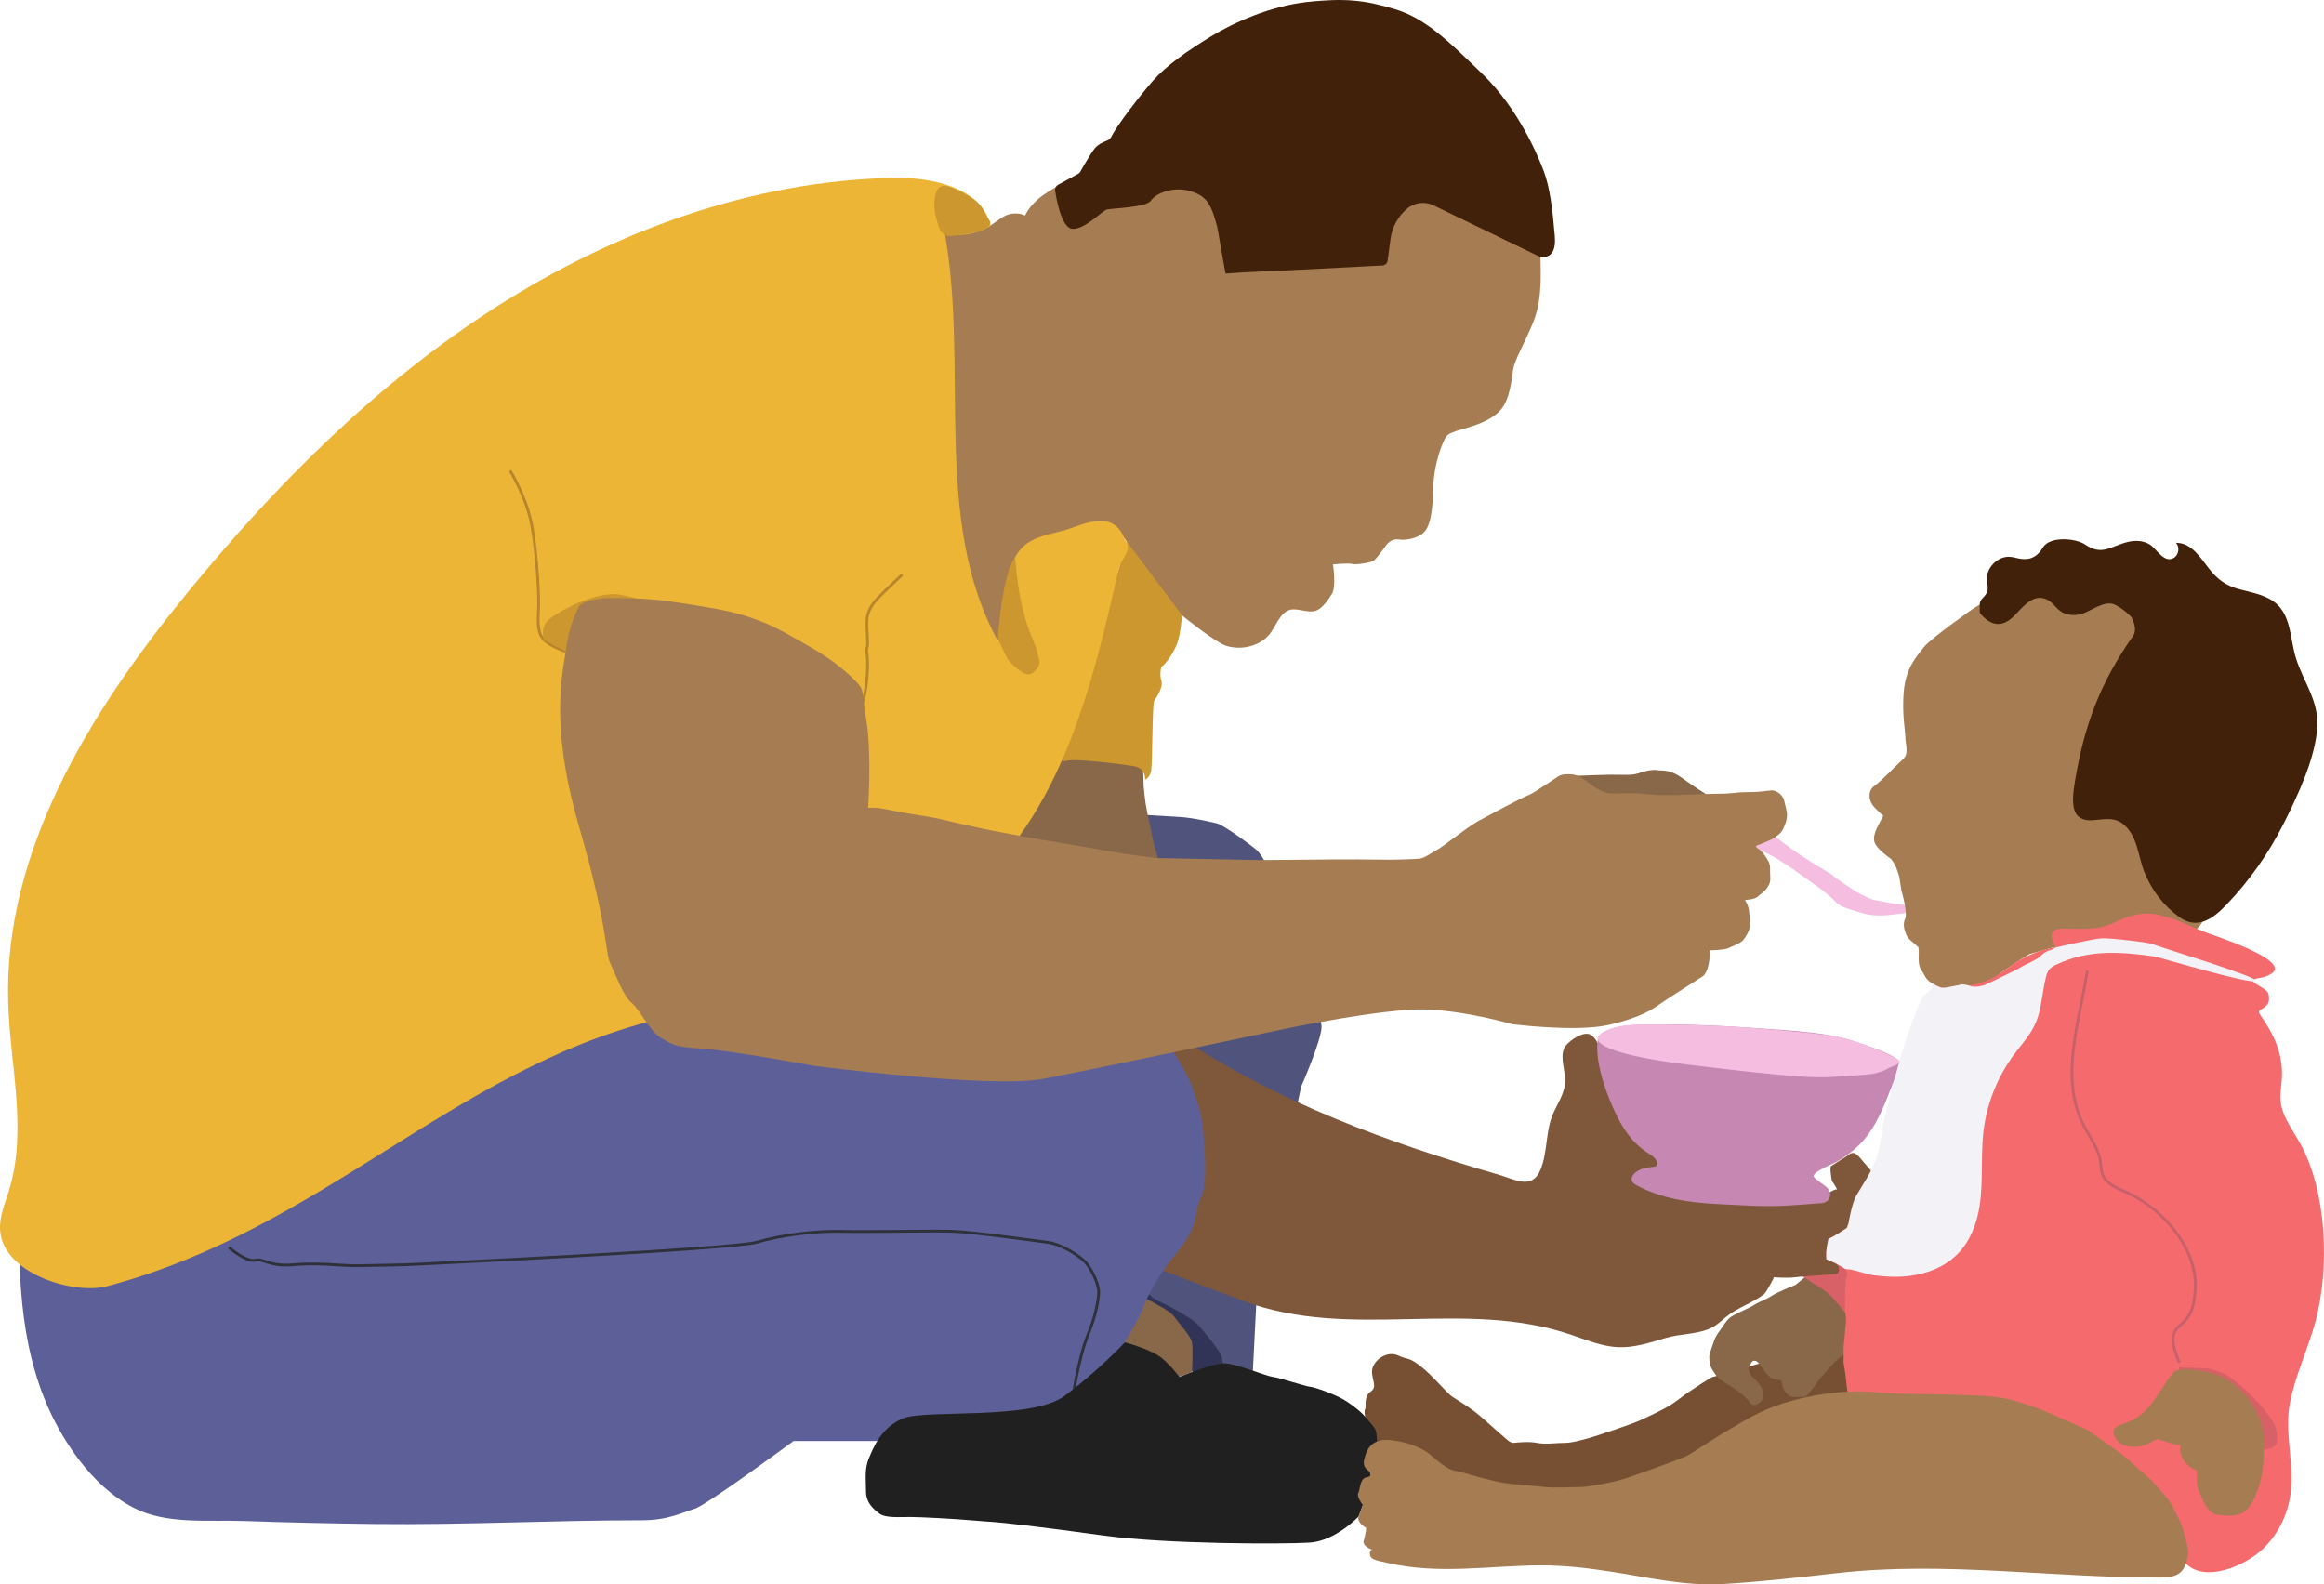 <?xml version="1.0" encoding="UTF-8"?>
<svg id="Layer_2" data-name="Layer 2" xmlns="http://www.w3.org/2000/svg" viewBox="0 0 1173.456 800">
  <defs>
    <style>
      .feedingChild-1 {
        stroke: #c6606a;
      }

      .feedingChild-1, .feedingChild-2, .feedingChild-3 {
        fill: none;
        stroke-linecap: round;
        stroke-miterlimit: 10;
        stroke-width: 1.407px;
      }

      .feedingChild-2 {
        stroke: #2e313a;
      }

      .feedingChild-3 {
        stroke: #b7852c;
      }

      .feedingChild-4 {
        fill: #f56b6d;
      }

      .feedingChild-4, .feedingChild-5, .feedingChild-6, .feedingChild-7, .feedingChild-8, .feedingChild-9, .feedingChild-10, .feedingChild-11, .feedingChild-12, .feedingChild-13, .feedingChild-14, .feedingChild-15, .feedingChild-16, .feedingChild-17, .feedingChild-18, .feedingChild-19 {
        stroke-width: 0px;
      }

      .feedingChild-5 {
        fill: #f2f2f7;
      }

      .feedingChild-6 {
        fill: #5d5f99;
      }

      .feedingChild-7 {
        fill: #775033;
      }

      .feedingChild-8 {
        fill: #50537c;
      }

      .feedingChild-9 {
        fill: #896749;
      }

      .feedingChild-10 {
        fill: #313456;
      }

      .feedingChild-11 {
        fill: #42210b;
      }

      .feedingChild-12 {
        fill: #212020;
      }

      .feedingChild-13 {
        fill: #cc972e;
      }

      .feedingChild-14 {
        fill: #c687b3;
      }

      .feedingChild-15 {
        fill: #d86167;
      }

      .feedingChild-16 {
        fill: #a67c52;
      }

      .feedingChild-17 {
        fill: #7f583b;
      }

      .feedingChild-18 {
        fill: #edb535;
      }

      .feedingChild-19 {
        fill: #f5bee1;
      }
    </style>
  </defs>
  <g id="drawing">
    <g>
      <path class="feedingChild-7" d="m689.3,715.368s-.688-2.82,0-3.852-.963-6.374,2.958-8.965c3.921-2.591-1.032-7.75,1.032-12.496s8.048-7.841,12.794-5.572c4.746,2.27,4.746.413,10.937,5.159,6.191,4.746,13.413,13.619,16.096,15.477,2.683,1.857,8.873,5.228,14.651,10.249,5.778,5.021,10.73,9.561,11.556,10.18s3.13,3.171,4.867,3.03,7.308-.879,11.848.006c4.54.885,10.111-.059,13.826,0,3.714.059,9.286-1.591,12.381-2.417,3.095-.825,21.461-7.016,25.175-8.667,3.714-1.651,11.969-5.572,15.064-7.429s6.191-4.333,8.461-5.984c2.27-1.651,5.984-3.921,7.429-4.952,1.444-1.032,5.984-3.714,5.984-3.714l61.287-17.612,21.461-4.468,19.397,22.08-7.508,27.032-185.433,39.826-60.255-17.746-22.493-20.842-1.513-8.323Z"/>
      <path class="feedingChild-9" d="m906.682,648.739s-9.59,3.85-12.156,5.605-6.213,2.972-7.699,3.917c-1.486.945-2.701,1.621-4.998,2.701-2.296,1.081-6.62,3.01-8.347,4.393-1.727,1.382-3.81,4.657-4.62,5.873s-2.431,2.972-3.377,5.808c-.945,2.836-2.431,6.618-2.431,8.239s.405,4.457,1.216,5.808c.81,1.351,2.431,4.187,4.187,5.403,1.756,1.216,4.187,2.836,4.998,3.242.81.405,3.647,2.386,4.457,2.949s4.457,3.67,4.93,4.48,1.688,2.972,3.714,2.161c2.026-.81,3.377-2.161,3.377-3.242s.27-4.052-.405-5.268-1.486-2.161-2.701-3.647c-1.216-1.486-1.816-1.486-2.731-2.836-.916-1.351-1.186-3.646-1.253-3.579s1.688-3.445,2.364-3.58,1.621-.27,2.972,1.351c1.351,1.621,2.566,3.782,3.782,4.998,1.216,1.216,2.341,2.701,4.075,2.972,1.733.27,3.219.405,3.219.405,0,0,.27.54.81,2.836.54,2.296,1.756,3.782,2.566,4.322.81.54,1.216,1.621,4.863,1.351s4.187.27,5.403-1.351c1.216-1.621,2.026-2.566,2.972-3.647.945-1.081,1.891-2.972,3.242-4.457s2.431-2.701,3.242-3.647c.81-.945,1.351-1.756,2.836-3.242,1.486-1.486.675-1.081,3.647-3.377,2.972-2.296,6.754-5.174,6.754-5.174l2.026-21.164-7.429-11.076-13.237-7.902-10.265,8.374Z"/>
      <path class="feedingChild-15" d="m930.906,661.991s-5.572-7.429-9.286-10.111c-3.714-2.683-6.087-3.818-8.254-5.262s-3.818-2.579-4.643-2.992-6.294-4.437-6.294-4.437l12.691-13.929,14.238-9.905,14.651,1.754v17.85l-8.873,26.104s-1.473,4.391-4.23.929Z"/>
      <polygon class="feedingChild-10" points="581.273 639.086 572.159 661.991 610.335 700.992 625.399 677.808 608.563 651.261 581.273 639.086"/>
      <path class="feedingChild-19" d="m889.945,417.255s10.73,8.873,19.397,14.651c8.667,5.778,15.683,9.418,16.302,10.281s11.143,7.879,11.969,8.291c.825.413,6.603,3.714,9.492,4.127,2.889.413,10.524,2.064,11.349,2.064s11.969,1.032,11.969,1.032h2.683s-2.476,2.27-10.73,3.302c-8.254,1.032-14.858,2.27-22.286,0-7.429-2.27-10.73-2.889-13.619-5.984-2.889-3.095-8.461-7.222-11.762-9.492-3.302-2.27-8.461-5.984-9.286-6.603-.825-.619-8.873-5.778-8.873-5.778,0,0-4.54-2.476-8.254-4.23-3.714-1.754-7.635-5.262-7.016-7.532.619-2.27,8.667-4.127,8.667-4.127Z"/>
      <path class="feedingChild-9" d="m571.334,652.292s18.334,8.254,21.239,12.175c2.905,3.921,8.682,10.173,9.301,13.341.619,3.167,0,15.002,0,15.002l-10.524,3.849-13.826-10.524-17.127-13.413,10.937-20.429Z"/>
      <path class="feedingChild-8" d="m632.613,692.14l1.866-36.753,22.493-106.685s10.111-22.905,10.318-30.128c.206-7.222-22.905-81.716-33.223-89.764-10.318-8.048-17.746-12.588-19.397-13-1.651-.413-11.969-2.889-18.985-3.302s-16.124-.95-16.124-.95l-10.62,1.156,1.569,134.749,6.603,100.495s.825,5.778,8.461,9.286,17.54,9.492,19.604,11.969c2.064,2.476,5.159,6.046,7.016,8.595,1.857,2.548,4.178,5.207,4.746,7.914.568,2.706,1.177,7.429,1.177,7.429l13.062,3.508,1.436-4.518Z"/>
      <path class="feedingChild-17" d="m596.853,524.421c49.339,32.512,103.915,52.488,160.296,68.866,7.789,2.262,16.345,7.563,20.594-2.447,3.895-9.176,2.469-19.729,6.614-28.86,2.923-6.438,6.518-11.053,5.841-18.449-.416-4.541-2.894-11.934.628-15.808,2.751-3.027,8.804-7.154,12.381-5.228s7.154,12.106,7.154,12.106l21.736,30.816,41.821,21.736,49.25,15.408s3.027-2.201,4.127-1.926-2.476-4.127-2.476-4.952-1.101-6.328-.275-6.878c.825-.55,8.254-5.228,8.254-5.228,0,0,1.651-1.651,3.302-1.376s4.952,4.677,4.952,4.677l6.053,6.878s0,2.476-3.302,7.429c-3.302,4.952-5.503,7.704-5.503,7.704,0,0-.55,4.677-1.376,6.878-.825,2.201-.825,6.053-2.751,8.804-1.926,2.751-3.852,5.503-5.778,6.328-1.926.825-4.952,2.476-4.677,3.852.275,1.376,4.402,4.333,4.402,4.333,0,0,1.376,3.921-1.101,4.196s-16.508,1.101-20.635,1.651c-4.121.549-10.709.002-10.73,0,.275.023-3.861,7.658-4.876,8.469-5.745,4.587-13.445,6.75-19.332,11.648-2.201,1.832-4.313,3.824-6.842,5.166-6.865,3.643-15.793,3.116-23.236,5.29-7.961,2.325-15.973,5.094-24.389,4.73-8.084-.35-15.727-3.54-23.381-6.164-54.353-18.636-111.234,3.063-165.38-17.033-39.889-14.805-46.946-17.953-46.946-17.953l7.876-117.084s7.704,2.419,7.704,2.419Z"/>
      <path class="feedingChild-14" d="m806.991,523.527s3.095-5.365,18.984-5.984c24.597-.958,49.706.752,74.234,2.55,9.798.718,19.616,1.629,29.197,3.796,3.24.733,33.183,9.432,30.08,14.082-.825,1.238-2.27,5.365-3.714,9.08-4.214,10.837-8.297,22.145-16.582,30.64-3.116,3.195-6.725,5.856-10.513,8.198-3.603,2.228-8.664,3.703-11.854,6.392-2.304,1.942-.401,2.492,1.878,4.425,1.403,1.19,4.175,2.692,4.964,4.422.805,1.764.488,4.092-1.028,5.301-1.711,1.365-4.138,1.12-6.182,1.318-4.705.455-9.428.707-14.144,1.003-11.449.719-23.349-.227-34.794-.764-14.205-.666-28.745-2.709-41.396-9.607-4.715-2.571-1.12-6.624,2.472-7.979,1.894-.715,3.926-.972,5.942-1.161.605-.057,1.242-.119,1.742-.471,1.34-.953.005-3.082-.766-3.955-.987-1.116-2.308-1.867-3.561-2.673-9.6-6.177-14.894-16.27-19.086-26.559-3.689-9.052-7.8-22.186-5.871-32.056Z"/>
      <path class="feedingChild-19" d="m806.991,523.527s-6.947,7.773,46.842,14.238c53.79,6.466,62.869,6.603,72.774,5.915,9.905-.688,17.746-.963,20.498-1.788,2.751-.825,4.402-1.238,6.053-2.339s8.832-2.491,4.427-4.96c-4.404-2.469-19.928-9.793-32.616-11.618-12.688-1.825-43.091-4.294-53.54-4.787-10.449-.493-32.869-.946-36.309-.884s-17.548-.583-23.838,3.095-4.291,3.127-4.291,3.127Z"/>
      <path class="feedingChild-16" d="m961.688,464.579s-.825,2.064,0,4.952c.825,2.889,1.651,4.265,3.714,5.915,2.064,1.651,2.751,2.476,2.751,2.476,0,0,.825-.55.688,3.714-.138,4.265,0,6.328,1.376,8.254,1.376,1.926,1.926,4.402,4.677,6.191,2.751,1.788,5.365,3.302,9.08,2.614s5.64-1.376,6.053-1.513,1.651-.138,3.99.413c2.339.55,11.418-2.201,14.582-4.952,3.164-2.751,15.545-10.699,16.233-10.921.688-.222,11.006-3.111,11.006-3.111l49.25-4.402h19.397l6.466-7.016,10.18-15.545s29.715-37.832,30.54-49.663c.825-11.831,1.788-62.181-1.238-66.721-3.027-4.54-15.133-23.387-18.297-25.45-3.164-2.064-8.667-7.704-22.286-11.006-13.619-3.302-28.064-3.852-40.033-3.99s-33.98-.413-39.62,0-14.307.688-18.572,3.164-15.545,9.492-15.545,9.492c0,0-21.186,14.858-24.625,19.26-3.439,4.402-8.988,10.18-10.134,21.874-1.146,11.693.917,21.736.78,24.075s2.009,7.841-1.128,10.593c-3.137,2.751-10.978,11.095-14.418,13.458-3.439,2.363-3.439,7.453,0,11.03,3.439,3.577,4.402,4.127,4.402,4.127,0,0-1.788,3.164-2.339,4.402-.55,1.238-3.302,5.64-2.064,9.08s7.154,7.566,7.979,8.117,2.339,3.164,2.889,4.54,1.513,3.99,1.651,5.09c.138,1.101.963,6.328.963,6.328,0,0,3.714,12.519,1.651,15.133Z"/>
      <path class="feedingChild-11" d="m1003.217,291.24c-.146,1.128-.101,2.279.171,3.421,1.586,6.65-3.821,6.543-3.755,10.613.024,1.513-0,4.127 0,4.127,4.859,5.994,10.54,8.142,16.921,2.005,4.562-4.387,9.905-12.418,17.377-8.488,2.64,1.388,4.245,4.193,6.714,5.866,2.918,1.977,6.766,2.146,10.179,1.263,4.804-1.243,11.585-7.17,16.93-4.774,3.99,1.788,8.392,6.053,8.529,6.466.138.413,3.3,5.776.682,9.5-16.322,23.218-24.584,44.84-29.231,73.109-.756,4.599-2.425,14.04,1.581,17.796,5.589,5.221,15.299-1.865,22.468,3.748,7.63,5.974,7.624,16.02,10.912,24.311,3.56,8.979,9.597,17.011,17.513,22.746,8.943,6.478,16.572,1.582,23.693-5.817,11.686-12.141,21.508-26.063,29.094-41.108,7.076-14.034,16.295-33.422,17.083-49.305.638-12.863-6.852-22.299-10.63-33.878-3.034-9.302-2.403-20.498-9.359-27.378-4.979-4.924-12.414-6.08-19.182-7.876-6.994-1.856-11.03-4.857-15.405-10.319-4.437-5.54-8.66-13.143-16.826-13.215,2.081,2.175,1.449,6.28-1.19,7.728-4.838,2.655-8.456-4.526-11.823-6.735-3.271-2.147-7.524-2.336-11.322-1.393-8.913,2.213-12.811,7.22-21.749,1.156-4.29-2.911-17.45-4.283-21.018,1.574-2.522,4.14-5.631,6.483-11.03,5.823-1.821-.222-3.577-.854-5.403-1.033-5.771-.563-11.199,4.459-11.924,10.066Z"/>
      <path class="feedingChild-4" d="m1037.802,478.283c.07-.012.139-.024.209-.035-1.576-2.418-3.107-5.79-1.168-7.928,1.246-1.373,3.339-1.454,5.193-1.435,8.349.085,16.903.933,24.715-2.68,8.455-3.911,14.737-6.273,24.337-4.001,8.28,1.96,15.869,6.068,23.844,9.033,3.409,1.267,42.518,13.925,31.924,20.444-1.788,1.101-3.302,1.651-5.503,2.064-2.201.413-3.99.688-3.577,1.788.413,1.101,1.513,1.238,3.302,2.476,1.788,1.238,3.852,2.201,4.265,3.714s.55,3.852-.138,4.952c-.688,1.101-2.339,2.476-3.302,2.889-.962.412-1.923,1.099-.556,3.018,6.693,9.4,11.443,19.63,10.841,31.402-.285,5.563-1.592,10.271.056,15.813,1.884,6.336,6.001,11.872,9.175,17.591,13.595,24.493,14.869,62.837,7.839,89.467-3.669,13.896-10.323,27.531-13.022,41.576-2.872,14.943,2.191,30.142.416,45.168-1.338,11.326-6.771,22.217-15.383,29.694-8.528,7.404-27.358,15.781-37.278,6.499-.882-.825-5.284-6.603-5.284-6.603l-45.26-54.994-33.567-12.415-45.948-7.704-40.721-2.889s-.825-5.228-1.101-8.529-1.238-7.979-1.238-8.804v-7.884s1.238-11.376,1.238-13.714-.55-4.54-.55-4.54c0,0,0-15.958.55-16.233s1.238-2.889-.275-4.677c-1.513-1.788-9.63-4.952-9.63-4.952,0,0-.55-8.804,1.651-10.318,2.201-1.513,7.841-4.677,8.667-5.503s4.127-15.133,4.127-15.133c0,0,3.71-6.321,3.714-6.328,1.74-2.965,4.401-5.339,5.988-8.457,2.438-4.79,2.918-10.458,4.041-15.646,2.088-9.644,4.848-19.111,7.412-28.635,1.205-4.359,2.433-8.711,3.683-13.058.899-3.127,3.084-7.697,3.084-10.876,2.648-8.684,8.054-16.534,12.053-24.71,6.601,4.355,22.516.164,29.033-3.118,4.315-2.173,8.03-5.352,12.088-7.974,6.067-3.922,12.935-6.597,20.056-7.815Z"/>
      <path class="feedingChild-6" d="m607.446,570.37c-.825-9.699-3.921-16.508-4.746-19.604-.826-3.095-5.159-11.349-5.159-11.349l-6.397-10.524-217.153-17.128-112.257,5.778-123.537,60.531s-64.107,58.605-66.308,60.255c-.123.092-.298.212-.508.35l-25.007-7.388-1.173-3.417-9.499.264-23.243-6.867s-2.751,7.979-2.751,7.979c.419,39.008,6.048,76.075,30.183,107.858,7.472,9.839,16.636,18.593,27.617,24.257,16.452,8.485,37.464,6.021,55.67,6.647,21.941.754,43.891,1.259,65.843,1.514,45.137.525,90.261-1.882,135.309-1.882,13.207,0,20.635-4.127,26.413-5.778,5.778-1.651,49.938-34.222,49.938-34.222h42.509s7.222-.239,9.492-.032c2.27.206,14.032-.619,19.604-1.032,5.572-.413,16.715-1.651,22.08-2.477,5.365-.825,17.746-3.508,22.08-4.539,4.333-1.032,13.826-4.333,17.127-6.397,3.302-2.063,8.667-5.778,12.381-8.46,3.714-2.683,13.207-2.476,13.207-2.476,0,0,.206-11.556,1.032-11.969.825-.412,14.857-23.73,17.127-30.127,2.27-6.397,7.842-16.715,18.159-29.303,10.318-12.587,7.429-19.603,10.937-26.207,3.508-6.603,1.857-24.556,1.031-34.254Z"/>
      <path class="feedingChild-9" d="m576.906,377.428l.55,19.604s.688,7.841,1.651,12.381c.963,4.54,3.439,16.371,3.439,16.371l1.651,6.053,1.651,5.228-68.234-3.164-19.26-42.647,39.62-23.387,37.334,9.169,1.598.392Z"/>
      <path class="feedingChild-13" d="m597.128,303.485s0,16.054-3.577,23.435c-3.577,7.381-7.154,9.857-7.154,9.857,0,0-1.101,3.577,0,6.878,1.101,3.302-2.476,8.529-3.577,10.18-1.101,1.651-.825,32.466-1.651,35.768-.825,3.302-3.027,4.127-3.027,4.127,0,0,.825-5.778-5.778-6.878-6.603-1.101-29.165-3.852-33.567-2.751-4.402,1.101-3.164-2.889-3.164-2.889,0,0,35.355-112.119,36.731-119.823,1.376-7.704,31.366,20.635,31.366,20.635l-6.603,21.461Z"/>
      <path class="feedingChild-16" d="m563.217,265.791s-2.201,3.302-5.782,3.302c-9.07,0-18.193-.103-27.197,1.198-4.572.661-9.213,2.165-12.502,5.408-3.53,3.481-5.056,8.506-5.86,13.399-1.518,9.243-1.409,25.837-6.988,33.647-1.376,1.926-20.911-3.302-20.911-3.302l-15.133-65.483,4.677-89.695s-.275-30.265-.275-30.266c-2.56-4.571-5.117-9.143-7.684-13.709,10.392-3.673,22.32-.19,32.191-5.094,3.245-1.612,5.969-4.111,9.119-5.903,3.15-1.792,7.441-2.062,10.702-.482,4.048-8.232,12.674-13.053,20.939-17.033,2.357-1.135,4.772-2.274,6.659-4.086,3.879-3.724,4.971-9.737,9.037-13.257,1.665-1.442,3.722-2.36,5.449-3.727,1.869-1.48,3.294-3.436,4.693-5.366,11.517-15.882,22.354-31.076,39.311-41.674,26.413-16.508,48.789-24.212,71.581-23.112,22.792,1.101,46.729,11.831,65.714,31.366,18.985,19.535,26.413,32.466,29.165,37.694,2.751,5.228,9.63,19.535,10.455,29.165.825,9.63,2.476,23.662,1.651,27.789s-4.402,2.751-4.402,2.751c0,0,.275,12.381,0,14.582s0,9.905-3.852,19.26c-3.852,9.355-9.08,18.434-9.905,23.112-.825,4.677-1.376,14.582-6.053,20.36-4.677,5.778-14.582,8.529-16.233,9.08-1.651.55-8.529,2.201-10.73,3.852-2.201,1.651-7.154,14.307-7.429,27.514-.275,13.207-1.926,19.26-4.952,22.011-3.027,2.751-8.804,3.852-12.381,3.302-3.577-.55-5.778,1.926-6.878,3.577-1.101,1.651-4.677,6.328-5.778,7.154s-8.529,2.201-10.73,1.651c-2.201-.55-9.836.206-9.836.206,0,0,1.651,11.143-.413,14.651-2.064,3.508-5.159,7.635-8.054,8.669-4.308,1.528-9.427-1.553-13.491-.316-4.927,1.5-7.167,8.897-10.286,12.519-5.111,5.934-14.454,7.996-21.821,5.541-5.572-1.857-21.874-15.064-21.874-15.064l-33.911-45.192Z"/>
      <path class="feedingChild-18" d="m499.76,112.326c-5.708-17.984-29.676-22.902-48.982-22.493-71.227,1.508-140.679,26.962-200.652,65.416-59.973,38.455-111.017,89.519-156.052,144.722C45.595,359.397,1.848,429.627,4.138,506.285c.95,31.792,9.783,64.413.409,94.806-2.063,6.691-5.022,13.39-4.482,20.39,1.687,21.705,37.27,32.421,53.956,27.994,108.221-28.712,174.015-108.635,277.082-134.514,30.625-7.689,60.783-17.24,90.251-28.581,23.836-9.173,47.567-19.727,67.219-36.039,46.776-38.824,62.711-102.621,76-161.94,1.713-7.647,7.787-9.988,3.232-16.364-6.087-16.058-22.611-6.157-31.283-4.017-11.555,2.851-19.911,4.309-24.866,15.13-4.955,10.821-6.86,28.907-7.657,40.782-33.612-61.309-14.63-137.35-26.944-206.175,7.81,1.909,16.376.489,23.153-3.837-.134-.542-.284-1.073-.449-1.594Z"/>
      <path class="feedingChild-9" d="m786.906,392.004s14.651-.475,22.905-.75,13.895.55,17.609-.825c3.714-1.376,7.291-1.926,9.63-1.513,2.339.413,5.915-.688,12.381,3.99,6.466,4.677,10.73,7.291,10.73,7.291l8.392,6.053-14.995,5.309-31.779,6.797-34.873-26.351Z"/>
      <path class="feedingChild-11" d="m532.746,95.837c0,.134.009.262.027.394.285,2.048,2.83,19.076,8.777,19.334,6.328.275,14.858-9.08,17.334-9.767,2.476-.688,20.085-.963,22.286-4.54,2.201-3.577,13.207-8.804,24.213-3.026,5.768,3.029,7.387,9.862,9.045,15.619.636,2.209,4.171,24.291,4.45,24.291,10.604-.867,21.404-1.117,32.063-1.666,14.405-.741,28.81-1.483,43.216-2.224l3.454-.178c1.512.113,2.85-.974,3.05-2.477l1.447-10.899c.788-5.939,3.74-11.379,8.289-15.277,3.73-3.197,9-3.879,13.422-1.739l52.975,25.641s9.407,3.617,8.267-10.061c-1.14-13.678-2.477-24.572-5.521-32.698-3.044-8.126-12.821-31.549-30.923-49.125-18.102-17.576-29.134-28.266-44.445-32.869-15.311-4.603-25.29-5.599-44.018-3.568s-37.236,10.361-48.937,17.538c-11.701,7.176-22.432,14.648-29.137,22.314-6.286,7.186-18.269,22.551-21.103,28.525-.326.687-.921,1.201-1.635,1.461-1.652.599-4.618,1.868-6.28,3.745-2.006,2.265-6.252,9.739-7.563,12.08-.262.468-.647.846-1.117,1.104l-10.148,5.561c-.917.502-1.486,1.464-1.486,2.509Z"/>
      <path class="feedingChild-15" d="m1100.22,690.365s10.111.413,12.897.516,7.222,1.651,8.151,1.96,3.508,1.754,4.333,2.27,4.23,3.198,4.952,3.818c.722.619,3.714,3.198,4.746,4.23,1.032,1.032,4.437,4.437,5.572,5.675,1.135,1.238,5.262,6.5,5.572,7.119s1.96,2.683,2.27,3.921,1.238,4.54,1.135,5.675.103,3.508-.929,4.333-1.238,1.238-3.198,1.651c-1.96.413-2.683.619-3.921.413s-7.841-4.333-7.841-4.333l-2.579-11.349-16.405-18.159-14.754-5.468v-2.27Z"/>
      <path class="feedingChild-16" d="m1097.744,692.531c-4.571,5.366-7.565,11.658-12.065,17.067-3.164,3.803-7.121,7.081-11.796,8.7-3.143,1.089-8.499,2.373-6.267,6.838,1.257,2.513,2.848,4.088,5.626,4.872,4.224,1.192,8.923.584,12.705-1.642,1.024-.603,2.018-1.333,3.186-1.558,1.514-.292,11.482,4.282,11.912,2.454-1.316,5.602,2.354,10.964,7.624,12.944.213.08.444.167.564.36.107.172.101.389.091.592-.156,3.15-.397,6.295.827,9.292,1.666,4.079,4.094,11.429,9.053,12.304,4.619.815,11.511,1.342,15.117-2.31,6.551-6.636,9.211-21.971,8.615-30.913-.206-3.095.516-4.745.155-7.221-2.177-14.945-14.498-29.503-29.87-31.78-5.572-.825-10.73-2.064-15.477,0Z"/>
      <path class="feedingChild-3" d="m257.882,238.139s8.254,13.619,10.73,27.651,3.714,35.08,3.302,42.096c-.413,7.016-.413,11.969,2.889,15.27,3.302,3.302,10.851,5.856,10.851,5.856l90.262,22.208,57.366,10.633s3.714-8.569,4.54-20.125c.825-11.556-.825-12.746,0-14.833.825-2.088-.762-11.993.238-16.12s3.476-7.114,7.19-10.779c3.714-3.666,9.905-9.443,9.905-9.443"/>
      <path class="feedingChild-13" d="m285.654,329.014l-10.851-5.856s-2.889-6.603,3.302-11.143c6.191-4.54,20.635-12.066,32.191-12.017,11.556.049,55.303,19.033,55.303,19.033l-79.945,9.983Z"/>
      <path class="feedingChild-16" d="m292.137,306.649s-4.952,9.54-6.191,20.247c-1.238,10.706-9.08,36.707,6.191,89.534,15.27,52.827,13.207,63.97,16.096,70.16,2.889,6.191,6.603,16.508,10.73,19.81,4.127,3.302,9.08,14.445,14.858,17.746,5.778,3.302,6.603,4.54,20.635,5.365,14.032.825,56.541,8.667,56.541,8.667,0,0,89.145,11.556,115.558,6.603,26.413-4.952,123.813-25.588,123.813-25.588,0,0,47.874-9.905,68.51-9.492s44.573,7.429,44.573,7.429c0,0,32.191,4.127,48.7.413,16.508-3.714,22.699-8.254,25.588-10.318,2.889-2.064,22.286-14.445,22.286-14.445,0,0,2.889-2.064,3.302-10.73v-2.167s7.119-.206,8.77-.929,6.707-2.579,8.151-4.333c1.444-1.754,3.405-5.056,3.405-7.635s-.413-5.572-.516-7.016-1.032-4.024-1.444-4.437c-.413-.413-.516-1.135-.516-1.135,0,0,4.54-.103,6.191-1.548s4.127-3.198,4.746-4.333,1.341-1.754,1.651-3.405-.103-4.127,0-5.675-.103-3.302-.825-4.54c-.722-1.238-2.889-4.952-4.643-5.984-1.754-1.032-1.754-1.754-1.754-1.754,0,0,7.222-2.683,8.976-3.921,1.754-1.238,3.714-2.27,4.849-4.746s2.683-5.675,1.548-9.905-.825-5.262-2.579-7.119c-1.754-1.857-3.714-2.476-4.952-2.373s-6.5.825-8.976.825-6.087.103-7.222.206-5.881.619-8.151.619-9.492.206-9.492.206c0,0-9.286.31-11.04.413s-11.246.413-16.508-.206c-5.262-.619-8.151-.619-10.937-.619s-4.54.206-8.873.103-9.905-4.54-11.865-5.984-4.54-3.405-7.429-3.611-4.54-.206-6.191.516c-1.651.722-13.104,8.976-15.889,9.905-2.786.929-21.048,10.73-25.897,13.413-4.849,2.683-17.953,13.104-20.12,14.135-2.167,1.032-6.294,4.23-8.873,4.54-2.579.31-13.723.619-17.643.516-3.921-.103-21.461-.206-27.239-.103s-36.628.31-36.628.31l-51.382-1.032s-15.786-1.857-23.834-3.405c-8.048-1.548-33.945-5.778-33.945-5.778,0,0-24.143-4.333-27.858-5.159-3.714-.825-18.159-3.921-22.905-5.159-4.746-1.238-18.366-3.095-21.254-3.714-2.889-.619-9.905-2.167-12.897-2.167h-2.992s1.857-27.239-.825-43.644c-2.683-16.405-1.341-15.477-4.024-18.675s-8.77-8.667-15.477-13.31c-6.707-4.643-22.389-13.31-27.342-15.683-4.952-2.373-14.858-6.603-28.786-9.08-13.929-2.476-24.969-4.024-27.548-4.333-2.579-.31-11.556-1.032-16.199-1.032s-11.04-.31-13.516,0-10.937,1.158-12.484,4.54Z"/>
      <path class="feedingChild-2" d="m116.02,630.248s8.419,7.126,12.822,6.09c4.402-1.036,7.154,3.366,19.26,2.266,12.106-1.101,24.212.413,29.165.481s28.064-.481,28.064-.481c0,0,164.533-7.75,176.639-11.304,12.106-3.554,29.165-5.851,42.922-5.528,13.757.323,45.673-.384,56.128-.03,10.455.353,41.271,4.71,47.874,5.558,6.603.848,14.307,5.671,18.159,9.038,3.852,3.366,7.704,12.033,7.704,15.954s-1.651,12.142-4.402,19.037c-2.751,6.895-3.779,10.082-6.053,20.073-2.274,9.991-4.402,26.408-4.402,26.408"/>
      <path class="feedingChild-12" d="m567.998,677.808s12.897,3.443,18.125,7.57c5.228,4.127,9.355,9.905,9.355,9.905,0,0,17.334-7.154,23.112-6.878,5.778.275,21.186,6.603,24.212,6.878s15.958,4.677,18.709,4.952c2.751.275,11.556,3.577,15.683,5.778,4.127,2.201,9.905,6.603,12.106,9.355,2.201,2.751,4.952,5.228,5.503,7.429.55,2.201,1.376,15.958,1.376,15.958l-10.18,26.964s-11.556,12.381-24.763,13.207c-13.207.825-72.086.825-104.003-3.577-31.916-4.402-51.176-6.603-56.128-6.878-4.952-.275-13.482-1.101-18.159-1.376-4.677-.275-17.609-1.101-23.387-1.101s-12.381.55-15.408-1.651c-3.027-2.201-6.878-5.503-6.878-11.281s-.825-11.281,1.376-16.508c2.201-5.228,6.053-15.683,17.334-20.36,11.281-4.677,64.658,1.101,81.441-11.281,16.783-12.381,30.575-27.105,30.575-27.105Z"/>
      <path class="feedingChild-16" d="m690.951,742.607s-3.027-1.651-2.201-5.228c.825-3.577,2.476-11.556,13.757-10.18,11.281,1.376,17.884,5.62,20.085,7.625,2.201,2.005,8.254,7.232,11.831,7.783,3.577.55,11.006,3.027,14.582,3.852s7.979,2.201,13.482,2.751c5.503.55,12.656,1.101,17.609,1.651s13.482,0,17.884,0,14.582-2.201,19.26-3.302c4.677-1.101,30.816-10.73,33.842-12.106,3.027-1.376,15.408-9.905,22.286-13.757,6.878-3.852,14.858-9.355,27.239-13.207,12.381-3.852,30.265-7.154,46.498-5.503,16.233,1.651,53.102.275,66.033,3.302,12.932,3.027,22.561,7.704,23.387,7.979s17.884,7.979,17.884,7.979c0,0,15.958,11.281,17.059,12.106,1.101.825,13.207,11.831,14.582,12.932,1.376,1.101,8.529,9.355,9.355,10.73.825,1.376,5.778,9.905,7.154,15.133,1.376,5.227,2.751,9.629,2.201,12.381-1.724,8.626-4.631,11.022-14.38,11.05-53.992.157-109.392-8.441-163.137-2.192-18.878,2.12-37.762,4.29-56.732,5.419-19.63,1.168-37.384-3.16-56.687-6.152-11.854-1.837-23.806-3.286-35.801-3.235-26.367.112-51.574,4.839-77.717-1.313-4.677-1.101-7.979-1.376-8.529-3.852-.55-2.476,1.101-2.751,1.101-2.751,0,0-5.238-1.651-4.27-4.677s1.243-6.328,1.243-6.328c0,0-4.989-2.765-3.852-5.778l2.172-5.752s-3.334-4.153-2.34-6.079.78-7.546,4.296-7.979c3.516-.433.825-3.302.825-3.302Z"/>
      <path class="feedingChild-1" d="m1053.859,490.579c-3.871,25.582-14.355,54.222-1.297,78.588,3.025,5.644,7.074,10.998,7.996,17.336.306,2.103.259,4.283.973,6.284,1.815,5.084,7.634,7.229,12.557,9.447,18.13,8.168,36.339,28.892,34.248,50.065-.813,8.227-1.812,12.276-8.148,17.449-5.349,4.368-2.238,12.536.032,17.831"/>
      <path class="feedingChild-5" d="m1061.051,481.297c-7.485.491-14.866,2.102-22.327,5.575-1.403.653-2.851,1.339-3.861,2.511-.994,1.152-1.463,2.658-1.84,4.132-1.641,6.42-1.96,13.146-3.866,19.501-2.118,7.064-6.37,11.952-10.836,17.649-8.151,10.399-13.531,22.375-16.001,35.343-2.753,14.457-.531,28.9-2.821,43.317-1.393,8.773-4.763,17.471-10.989,23.807-6.399,6.513-15.387,10.057-24.452,11.152-6.035.729-12.125.427-18.137-.366-4.329-.571-9.852-3.114-14.087-3.114,0,0-4.531-2.75-4.87-2.908s-4.76-2.044-4.76-2.044c0,0-.148-2.488-.061-3.714.086-1.226,1.076-6.603,1.076-6.603,0,0,2.228-1.029,2.649-1.287s3.326-2.019,3.326-2.019l3.329-2.197.816-2.119s1.666-10.211,3.792-13.833c3.671-6.255,7.531-11.908,10.103-18.724,2.692-7.131,2.686-14.479,4.576-21.858,5.274-20.588,10.128-41.231,19.225-60.538l4.761-4.095s-.854-2.543.875-1.683,3.22,1.683,4.574,1.683,7.869-1.821,10.321-1.546c2.452.276,4.79,1.789,10.431.138,0,0,15.82-7.429,18.159-8.942,2.339-1.513,8.392-3.852,10.18-5.778s3.852-2.751,5.09-3.027,2.404-1.279,2.404-1.279c0,0,18.782-4.362,23.184-4.637,4.402-.275,25.15,2.201,26.276,3.027,1.126.825,54.314,16.783,51.726,18.572-2.588,1.788-49.8-12.244-50.766-12.382-9.408-1.317-18.374-2.294-27.197-1.716Z"/>
      <path class="feedingChild-13" d="m499.197,110.744c-2.344-3.367-2.816-6.605-6.936-9.709-2.92-2.201-11.083-6.79-15.161-7.176-5.441-.516-5.609,8.625-5.194,12.056.425,3.507,1.528,6.994,2.75,10.296.207.56,2.087,2.086,2.559,2.455,1.624,1.267,5.849.153,7.75-.098,20.065-2.65,14.399-7.583,14.231-7.824Z"/>
      <path class="feedingChild-13" d="m512.59,281.288s.965,13.117,2.616,20.684c1.651,7.566,2.683,11.487,4.333,16.027,1.651,4.54,3.921,8.824,4.127,11.015s2.476,5.699,0,8.588-4.127,3.921-7.429,1.857c-3.302-2.064-6.191-4.952-7.016-5.984-.825-1.032-3.302-6.556-3.302-6.556l-2.064-4.175s1.911-32.348,8.734-41.457Z"/>
    </g>
  </g>
</svg>